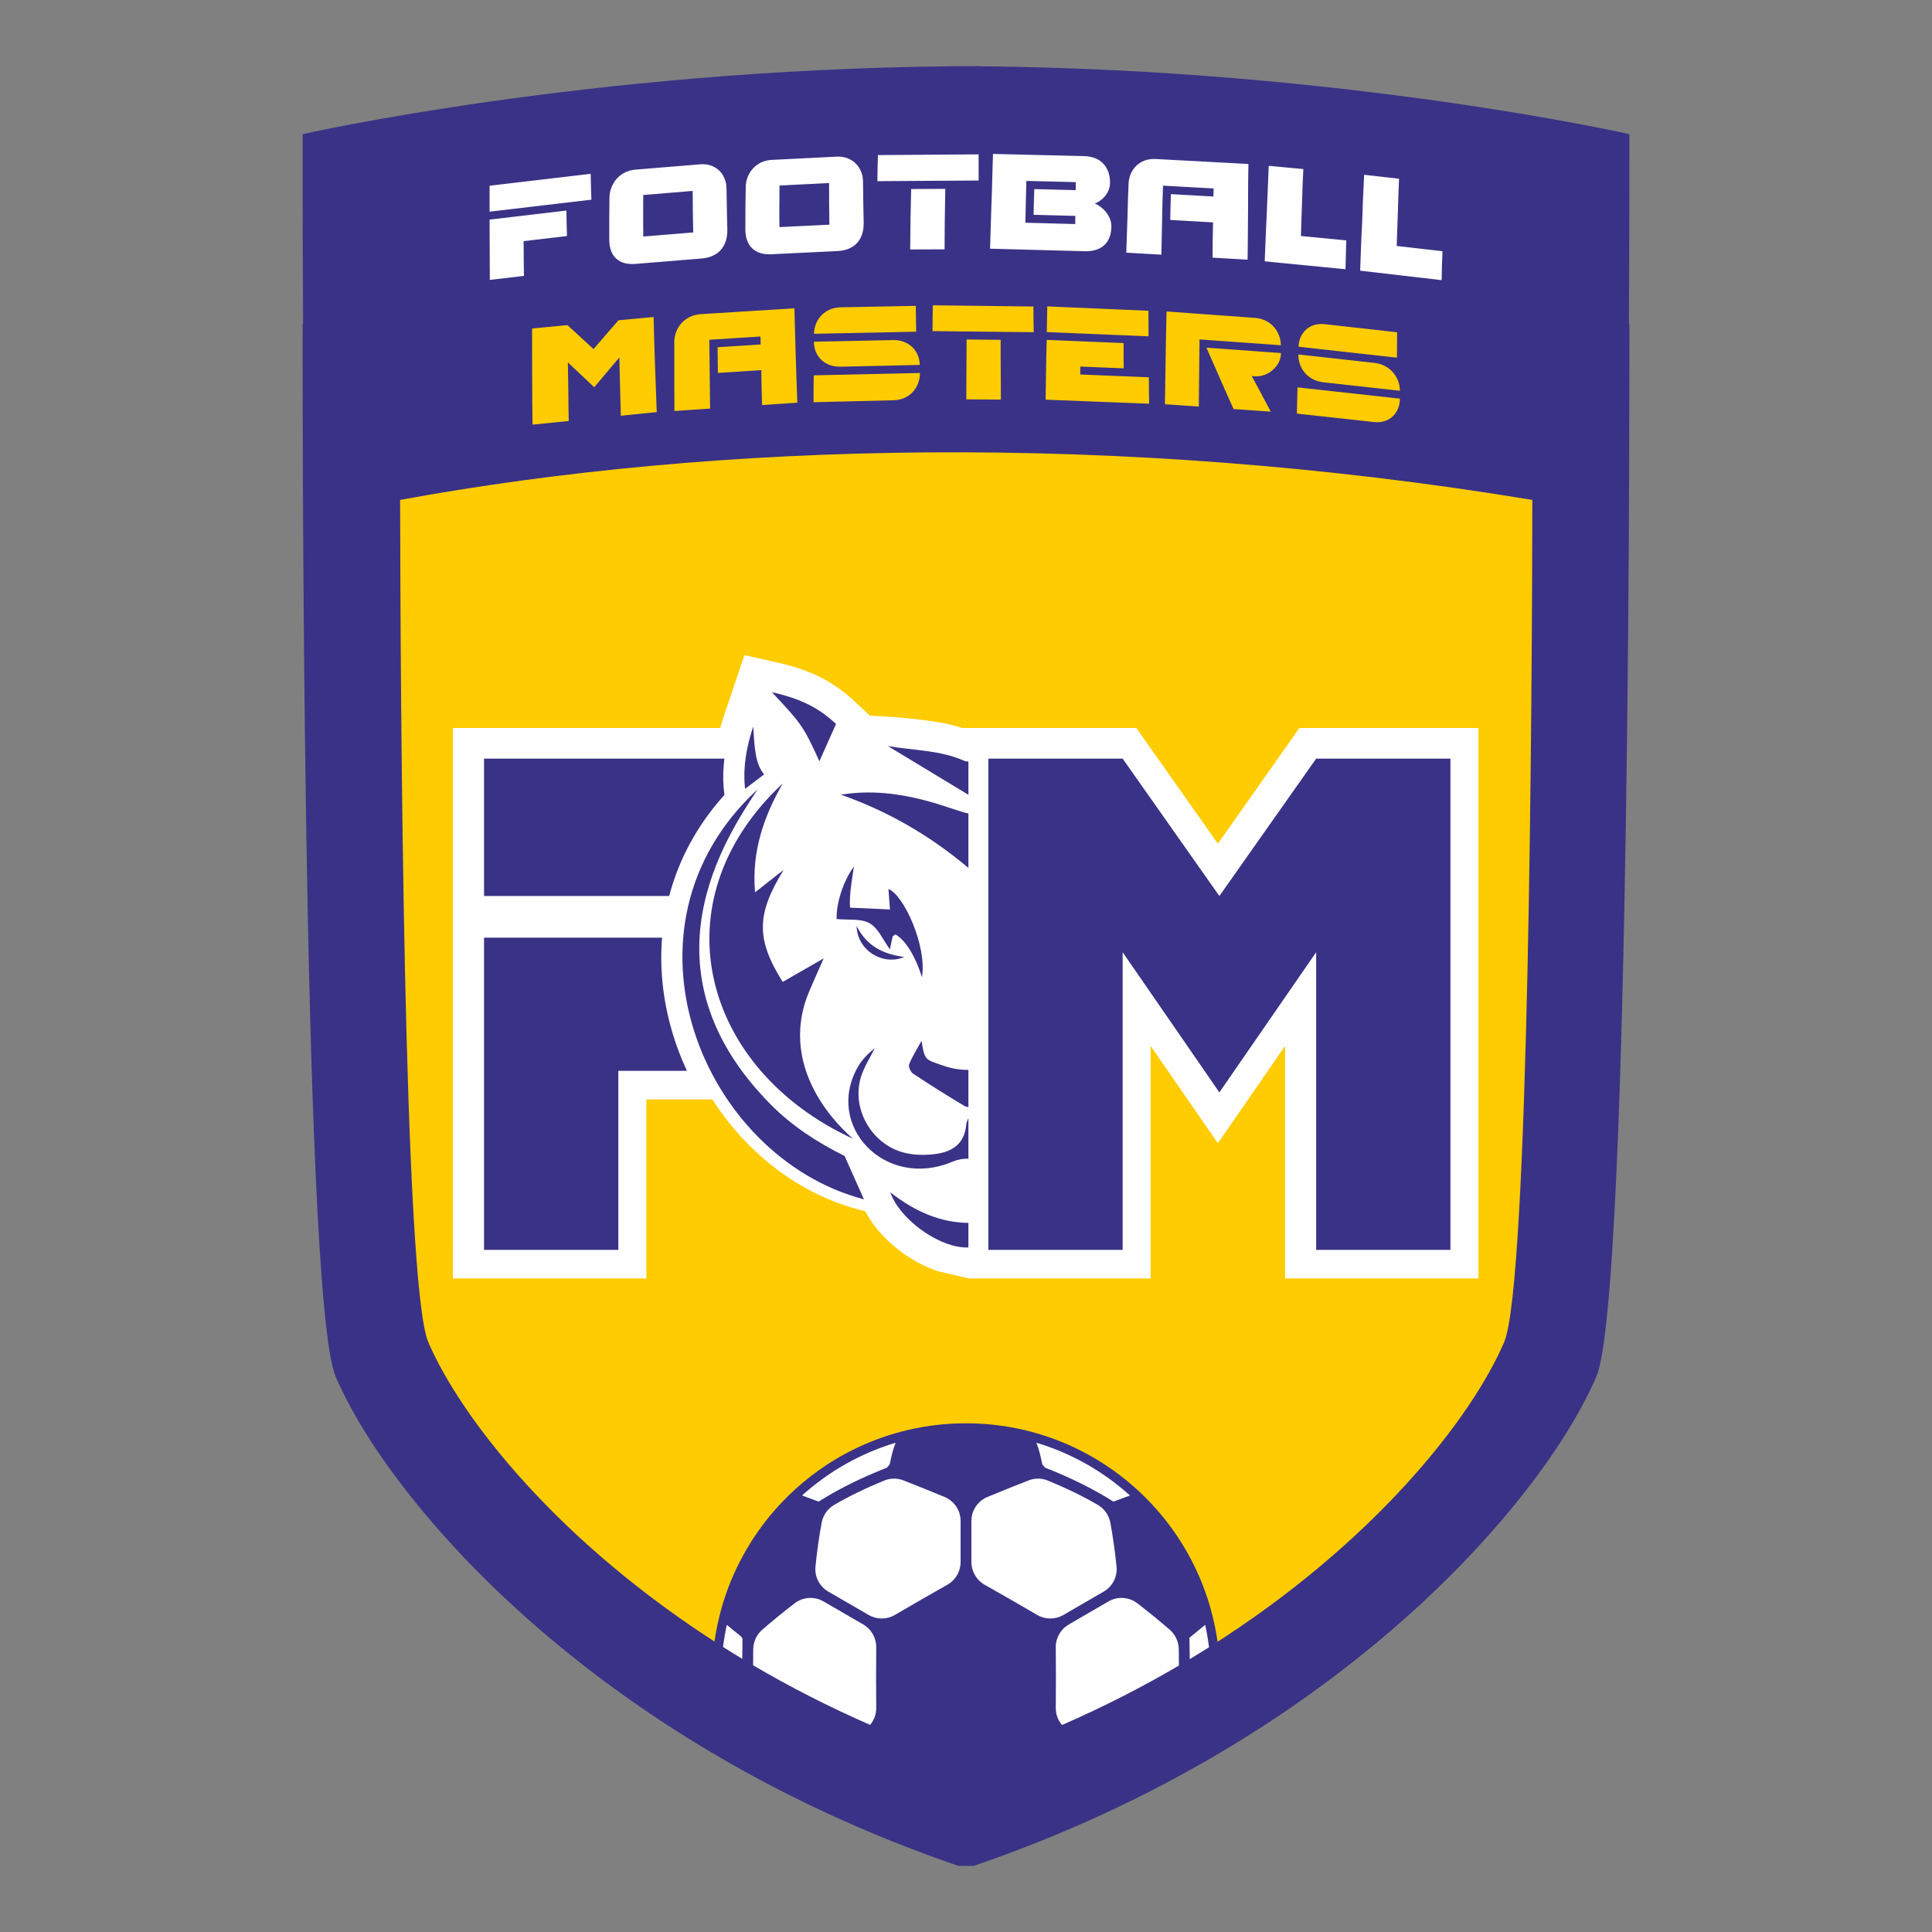 <?xml version="1.0" encoding="UTF-8"?>
<!DOCTYPE svg PUBLIC "-//W3C//DTD SVG 1.1//EN" "http://www.w3.org/Graphics/SVG/1.1/DTD/svg11.dtd">
<!-- Creator: CorelDRAW X8 -->
<svg xmlns="http://www.w3.org/2000/svg" xml:space="preserve" width="297mm" height="297mm" version="1.1" style="shape-rendering:geometricPrecision; text-rendering:geometricPrecision; image-rendering:optimizeQuality; fill-rule:evenodd; clip-rule:evenodd"
viewBox="0 0 29700 29700"
 xmlns:xlink="http://www.w3.org/1999/xlink">
 <rect x="0" y="0" width="29700" height="29700" fill="#808080" stroke="none"/>
 <defs>
  <style type="text/css">
   <![CDATA[
    .fil0 {fill:none}
    .fil5 {fill:none;fill-rule:nonzero}
    .fil2 {fill:#FEFEFE}
    .fil3 {fill:#FECC00}
    .fil7 {fill:#3A3286}
    .fil6 {fill:#FEFEFE;fill-rule:nonzero}
    .fil4 {fill:#FECC00;fill-rule:nonzero}
    .fil1 {fill:#3A3286;fill-rule:nonzero}
   ]]>
  </style>
 </defs>
 <g id="Слой_x0020_1">
  <rect class="fil0" width="29700" height="29700"/>
  <g id="_2033518214368">
   <path class="fil1" d="M25048 2062c0,0 -4376,-991 -9975,-1043l0 -2c-74,0 -149,0 -223,1 -74,-1 -149,-1 -223,-1l0 2c-5599,52 -9975,1043 -9975,1043 0,0 -2,1184 7,2914l-7 1c0,0 -27,14938 508,16185 820,1914 3965,5606 9572,7521l237 0c5606,-1915 8751,-5607 9571,-7521 535,-1247 508,-16185 508,-16185l-7 -1c9,-1730 7,-2914 7,-2914z"/>
   <g>
    <path class="fil2" d="M7526 2855c0,133 0,266 0,399 519,-61 1041,-122 1565,-184 -5,-133 -7,-266 -11,-398 -519,61 -1039,122 -1554,183zm0 521c0,153 1,306 2,460 2,155 0,311 2,467 176,-21 350,-41 525,-62 -1,-89 -4,-179 -4,-268 1,-88 -2,-177 -2,-266 221,-26 444,-52 667,-78 -5,-131 -6,-262 -9,-392 -393,46 -787,93 -1181,139zm3642 -484c2,105 5,211 6,317 1,107 5,213 7,320 4,270 -146,424 -396,445 -340,27 -677,55 -1017,83 -246,20 -403,-107 -402,-378 0,-107 -1,-214 0,-320 1,-107 2,-212 3,-318 1,-213 155,-413 396,-433 334,-27 667,-55 998,-82 242,-21 402,153 405,366zm-1280 106c-1,105 0,211 -1,317 -1,107 2,214 2,321 254,-21 513,-42 768,-63 -2,-107 -6,-214 -6,-321 0,-106 -3,-211 -3,-317 -253,21 -509,42 -760,63zm3379 -210c1,107 3,213 4,319 1,107 5,213 6,321 3,270 -153,419 -398,431 -340,17 -682,33 -1021,50 -247,12 -403,-121 -400,-392 2,-108 0,-215 1,-321 1,-107 4,-213 5,-319 1,-212 156,-407 399,-419 331,-17 664,-33 1000,-50 241,-12 402,168 404,380zm-1284 64c-1,106 -2,212 -2,318 -1,107 0,214 1,321 254,-12 513,-25 768,-37 -1,-108 -3,-215 -4,-321 -1,-107 -1,-213 -1,-319 -256,13 -509,25 -762,38zm1513 -468c-4,133 -8,266 -8,401 516,-4 1036,-7 1556,-10 0,-134 0,-268 0,-402 -518,4 -1035,7 -1548,11zm511 522c-3,153 -7,307 -10,461 -2,156 -4,312 -5,468 176,-1 353,-1 529,-2 2,-157 0,-313 3,-468 3,-155 5,-309 8,-462 -175,1 -350,2 -525,3zm1258 -540c-4,120 -8,240 -11,360 -2,120 -7,241 -11,362 -3,121 -8,244 -12,366 -4,123 -8,246 -11,369 484,13 967,26 1455,39 251,7 409,-123 410,-383 0,-166 -139,-304 -255,-351 117,-40 233,-167 234,-315 2,-239 -136,-407 -399,-413 -468,-11 -934,-23 -1400,-34zm513 415c254,6 505,13 759,19 1,41 0,82 -1,123 -213,-6 -425,-11 -636,-16 -5,131 -9,263 -11,395 214,6 427,12 642,17 -1,42 -2,83 -1,125 -257,-7 -512,-14 -767,-20 2,-108 5,-215 7,-323 3,-106 5,-213 8,-320zm2876 240c-218,-12 -437,-25 -654,-37 -5,132 -8,265 -10,397 218,13 438,26 658,38 -3,89 -5,179 -6,270 0,90 -1,181 -1,272 179,10 360,21 538,31 1,-125 3,-249 4,-372 1,-124 2,-248 3,-371 1,-122 0,-244 1,-365 1,-121 2,-242 5,-363 -477,-26 -952,-51 -1428,-77 -245,-13 -407,166 -415,381 -3,87 -7,175 -10,262 -2,88 -5,176 -7,264 -2,88 -6,177 -9,266 -2,88 -6,178 -9,267 179,10 359,21 539,31 1,-89 4,-179 6,-268 3,-89 4,-177 6,-266 2,-88 2,-176 5,-264 2,-88 6,-175 9,-263 258,15 518,29 777,43 -1,41 -2,82 -2,124zm788 996c4,-124 11,-248 15,-371 4,-124 12,-247 17,-370 6,-122 11,-243 15,-364 4,-121 10,-242 15,-363 178,17 353,33 532,50 -4,85 -9,170 -12,255 -2,85 -5,171 -8,256 -3,86 -6,172 -9,258 -3,87 -5,173 -8,260 231,22 462,45 697,67 -5,148 -8,295 -12,444 -417,-41 -829,-81 -1242,-122zm1467 144c5,-124 9,-249 14,-373 4,-124 11,-248 17,-371 5,-122 9,-244 13,-366 5,-121 12,-243 18,-364 177,20 357,40 536,60 -3,85 -7,171 -10,257 -3,85 -6,171 -8,257 -3,86 -6,172 -9,259 -3,87 -7,174 -9,261 232,27 467,54 704,81 -7,148 -11,297 -13,445 -422,-48 -839,-97 -1253,-146z"/>
    <path class="fil3" d="M10047 4873c6,240 14,481 22,723 8,245 17,491 27,739 -185,19 -368,37 -552,56 -4,-151 -8,-302 -12,-451 -3,-149 -7,-298 -11,-445 -128,152 -257,304 -386,458 -136,-128 -271,-255 -405,-382 3,149 5,298 7,448 1,150 2,301 6,453 -187,18 -372,37 -557,56 -3,-251 -4,-500 -5,-747 0,-245 -2,-489 -1,-731 180,-17 361,-34 543,-52 133,122 266,245 401,368 127,-148 255,-295 383,-442 179,-17 360,-34 540,-51zm1647 422c-222,15 -442,29 -663,43 2,131 3,263 5,395 223,-14 444,-29 667,-43 1,89 4,178 5,267 1,90 4,180 8,270 179,-12 361,-24 541,-37 -9,-246 -18,-490 -25,-733 -7,-240 -14,-479 -20,-717 -478,30 -957,59 -1437,89 -251,15 -409,214 -409,428 0,175 1,350 0,526 -1,178 2,356 2,535 184,-12 366,-25 548,-37 -1,-179 -3,-356 -6,-533 -2,-176 -4,-351 -6,-525 262,-17 524,-33 786,-50 2,41 3,82 4,122zm1229 -571c386,-8 771,-15 1155,-22 2,132 3,264 6,397 -522,11 -1045,21 -1570,32 2,-213 161,-403 409,-407zm-2 913c-251,6 -410,-169 -409,-384 407,-8 814,-17 1218,-25 244,-5 406,168 409,382 -405,9 -811,19 -1218,27zm-415 546c1,-138 0,-276 3,-413 546,-12 1090,-24 1632,-36 4,216 -154,413 -402,419 -411,10 -821,20 -1233,30zm1834 -1490c-3,132 -4,264 -5,397 520,6 1039,12 1556,17 -3,-132 -4,-263 -5,-395 -514,-6 -1030,-12 -1546,-19zm519 526c-1,152 -2,304 -2,457 0,153 -3,308 -2,463 177,2 354,3 531,4 -1,-155 0,-309 -2,-462 -2,-153 -1,-305 -1,-457 -175,-1 -349,-3 -524,-5zm1240 -509c-3,131 -5,263 -7,395 523,22 1044,44 1564,65 0,-131 0,-262 -2,-393 -517,-22 -1036,-44 -1555,-67zm-8 515c-4,152 -9,304 -10,456 -2,154 -4,308 -7,463 532,20 1061,41 1591,62 -2,-136 -4,-271 -4,-406 -351,-14 -703,-28 -1055,-43 0,-40 0,-81 1,-122 221,9 444,18 667,27 -2,-130 -2,-259 -1,-388 -394,-16 -789,-32 -1182,-49zm2338 1025c-174,-12 -349,-24 -521,-36 3,-242 7,-482 11,-721 4,-237 8,-471 14,-705 455,34 908,67 1363,99 240,18 393,212 394,420 -417,-29 -834,-59 -1250,-89 -2,169 -5,340 -6,512 -1,172 -4,346 -5,520zm117 -905c68,156 138,312 206,468 69,158 139,316 211,475 191,13 381,26 572,40 -50,-92 -98,-184 -146,-275 -49,-91 -98,-181 -146,-272 19,1 37,3 56,4 179,12 394,-147 393,-358 -381,-27 -764,-54 -1146,-82zm1816 -362c371,42 742,83 1115,125 -1,129 -2,260 -2,390 -504,-56 -1007,-112 -1513,-168 6,-207 162,-373 400,-347zm-17 894c-241,-26 -391,-218 -385,-428 390,44 780,87 1171,130 235,26 388,217 389,428 -393,-43 -785,-86 -1175,-130zm-409 481c3,-135 6,-269 10,-403 525,58 1050,116 1574,173 1,213 -154,386 -397,360 -396,-43 -792,-87 -1187,-130z"/>
   </g>
   <path class="fil4" d="M23556 7685c-4,2885 -49,12052 -433,12947 -496,1159 -1991,3080 -4524,4682 40,-25 79,-50 118,-75 -266,-1898 -1896,-3359 -3867,-3359 -1970,0 -3599,1459 -3866,3355 46,29 92,59 138,88 -2541,-1604 -4040,-3530 -4538,-4691 -384,-895 -428,-10062 -433,-12947 4837,-888 10996,-1060 17405,0zm-5003 17658c-39,25 -79,50 -119,74 40,-24 80,-49 119,-74zm-168 104c-38,24 -77,47 -115,70 38,-23 77,-46 115,-70zm-186 112c-31,19 -63,37 -94,56 31,-19 63,-37 94,-56zm-175 103c-31,17 -62,35 -93,53 31,-18 62,-36 93,-53zm-196 111c-24,13 -48,27 -72,40 24,-13 48,-27 72,-40zm-179 99c-25,13 -50,27 -75,40 25,-13 50,-27 75,-40zm-193 103c-20,10 -40,21 -59,31l59 -31zm-5143 32c-22,-11 -44,-23 -66,-34 22,11 44,23 66,34zm-177 -93c-27,-15 -54,-30 -81,-44 27,14 54,29 81,44zm-180 -98c-28,-16 -55,-31 -82,-46 27,15 54,30 82,46zm-171 -96c-36,-21 -72,-41 -108,-62 36,21 72,41 108,62zm-181 -104c-34,-20 -68,-40 -102,-61 34,21 68,41 102,61zm-164 -97c-42,-25 -83,-51 -125,-76 42,25 83,51 125,76zm-165 -101c-44,-27 -88,-54 -132,-82 44,28 88,55 132,82z"/>
   <path class="fil5" d="M14973 22023c-41,-1 -82,-2 -123,-2 -41,0 -82,1 -123,2 39,2 79,4 118,7 3,0 7,0 10,0 40,-3 79,-5 118,-7z"/>
   <path class="fil6" d="M11411 25501l0 -30c1,-79 3,-157 2,-237 -1,-4 0,-11 1,-15 4,-25 -6,-49 -25,-65 -72,-57 -144,-116 -216,-176 0,0 0,0 0,0 -24,112 -44,225 -58,340 97,62 196,123 296,183z"/>
   <path class="fil6" d="M13376 26516c60,-72 95,-164 94,-261 -3,-310 -3,-622 0,-933 1,-144 -76,-278 -200,-350 -202,-116 -406,-234 -609,-353 -140,-82 -316,-71 -445,28 -177,136 -342,271 -498,406 -86,75 -137,183 -139,298 0,5 0,9 0,14 0,35 -1,71 -1,106l-1 129c554,325 1154,634 1799,916z"/>
   <path class="fil6" d="M12631 23407c-39,213 -71,434 -95,674 -16,156 61,307 197,386 207,121 415,241 621,360 124,72 278,72 402,-1 268,-157 538,-312 807,-464 126,-71 204,-204 204,-349l0 -631c0,-162 -97,-308 -247,-370 -210,-87 -421,-172 -631,-254 -96,-38 -203,-37 -299,3 -287,118 -538,240 -768,374 -100,59 -169,158 -191,272z"/>
   <path class="fil6" d="M17164 24081c-24,-240 -56,-461 -95,-674 -22,-114 -91,-213 -191,-272 -230,-134 -481,-256 -768,-374 -96,-40 -203,-41 -299,-3 -210,82 -421,167 -631,254 -150,62 -247,208 -247,370l0 631c0,145 78,278 204,349 269,152 539,307 807,464 124,73 278,73 402,1 206,-119 414,-239 621,-360 136,-79 213,-230 197,-386z"/>
   <path class="fil6" d="M12584 23084c306,-194 642,-361 1050,-522 13,-15 30,-34 43,-50 23,-111 47,-224 91,-333 -541,162 -1030,442 -1438,810l0 0c89,33 174,64 254,95z"/>
   <path class="fil6" d="M16023 22512c13,16 30,35 43,50 408,161 744,328 1050,522 80,-30 165,-62 254,-94 0,-1 0,-1 0,-1 -408,-368 -897,-648 -1437,-810 0,0 0,0 0,1 43,108 67,221 90,332z"/>
   <path class="fil6" d="M18121 25364c0,-4 0,-9 0,-13 -2,-115 -53,-223 -139,-298 -156,-135 -321,-270 -498,-406 -129,-99 -305,-110 -445,-28 -203,119 -407,237 -608,353 -125,72 -202,206 -201,350 3,311 3,623 0,933 -1,98 34,191 96,263 644,-281 1243,-589 1797,-914l-1 -133c0,-35 -1,-71 -1,-107z"/>
   <path class="fil6" d="M18527 24978c-81,68 -162,133 -242,198 1,67 2,135 3,202 0,31 0,61 1,92l0 36c100,-61 199,-122 297,-183 -15,-117 -34,-232 -59,-345 0,0 0,0 0,0z"/>
   <g>
    <path class="fil2" d="M6963 19199l0 -4801 0 -185 0 -87 0 -95 0 -87 0 -186 0 -2112 0 -273 0 -182 182 0 272 0 3654 0 4 -15c15,-52 32,-107 52,-167l121 -358 196 -580 521 117c127,30 240,61 343,97 113,38 215,81 310,130 100,50 190,105 275,167 86,61 166,127 244,200l142 132 95 88c229,10 435,23 662,49 147,16 294,33 446,62l1 0c101,20 204,44 308,78l106 0 273 0 2064 0 141 0 93 0 55 78 82 116 1117 1585 1117 -1585 81 -116 55 -78 94 0 141 0 2064 0 272 0 182 0 0 182 0 273 0 7553 0 273 0 181 -182 0 -272 0 -2064 0 -273 0 -182 0 0 -181 0 -273 0 -3121 -660 957 -224 324 -149 215 -149 -215 -224 -324 -661 -957 0 3121 0 273 0 181 -182 0 -272 0 -2064 0 -273 0 -476 -110c-92,-30 -184,-69 -273,-115 -108,-56 -213,-122 -309,-195 -141,-107 -270,-231 -375,-364 -63,-80 -117,-163 -161,-248l-92 -24c-170,-45 -335,-101 -493,-169 -725,-311 -1338,-859 -1768,-1527l-413 0 -601 0 0 2298 0 273 0 181 -182 0 -273 0 -2064 0 -272 0 -182 0 0 -181 0 -273z"/>
    <g>
     <polygon class="fil7" points="22297,11662 22297,19214 20233,19214 20233,14638 18745,16793 17258,14638 17258,19214 15194,19214 15194,11662 17258,11662 18745,13774 20233,11662 "/>
     <g>
      <path class="fil7" d="M7441 14414l0 4800 2064 0 0 -2752 1055 0c-97,-208 -178,-424 -240,-646 -128,-453 -181,-928 -142,-1402l-2737 0z"/>
      <path class="fil7" d="M7441 11662l0 2112 2846 0c144,-548 420,-1078 850,-1555l-6 -48c-12,-96 -21,-236 -4,-423 2,-28 5,-57 9,-86l-3695 0z"/>
     </g>
     <path class="fil1" d="M11647 12134c-483,736 -1854,2764 198,4842 330,334 719,586 1139,795l297 666c-2484,-650 -3941,-4176 -1634,-6303zm385 -90c-291,512 -479,1046 -425,1673 155,-122 297,-233 439,-344 -416,679 -429,1059 -14,1722 220,-126 425,-244 631,-362 0,0 -225,497 -266,616 -439,1262 740,2167 715,2156 -2317,-1064 -3023,-3645 -1080,-5461z"/>
     <path class="fil1" d="M14887 13342c-587,-494 -1237,-873 -1960,-1125 924,-154 1746,258 1960,288l0 837z"/>
     <path class="fil1" d="M13191 16395c63,-109 157,-201 257,-283 -72,148 -165,289 -213,444 -154,503 182,1063 699,1172 134,29 279,31 416,16 270,-29 476,-144 503,-453 2,-30 17,-59 34,-104l0 626c-81,-4 -162,11 -247,46 -1030,435 -1974,-551 -1449,-1464z"/>
     <path class="fil1" d="M14166 16000c50,305 57,285 319,377 137,49 270,71 402,70l0 571c-24,-1 -46,-7 -62,-17 -266,-159 -530,-324 -788,-496 -38,-25 -75,-107 -61,-143 43,-113 111,-217 190,-362z"/>
     <path class="fil1" d="M13687 18329c399,315 799,467 1200,470l0 378c-27,1 -53,0 -79,-2 -428,-31 -991,-457 -1121,-846z"/>
     <path class="fil1" d="M14887 12218l-1241 -751c-15,12 -7,0 -1,1 394,69 803,61 1179,228 18,8 40,10 63,10l0 512z"/>
     <path class="fil1" d="M13681 13981c-7,-102 -15,-209 -23,-315 234,89 595,878 515,1356 -133,-416 -299,-597 -407,-657 -18,7 -25,21 -43,28 -11,62 -30,129 -42,202 -106,-144 -179,-326 -313,-402 -134,-76 -328,-47 -507,-65 -7,-235 98,-580 266,-807 -16,125 -79,445 -58,632 210,10 398,18 612,28z"/>
     <path class="fil1" d="M13900 14711c-311,137 -719,-84 -732,-476 159,310 402,431 732,476z"/>
     <polyline class="fil0" points="11077,13113 10848,14649 10962,15255 "/>
     <path class="fil7" d="M11867 10641c421,454 477,497 729,1062l256 -574c-257,-238 -520,-383 -985,-488z"/>
     <path class="fil7" d="M11454 12127c-20,-169 -32,-489 126,-959 18,378 43,590 167,736l-293 223z"/>
    </g>
   </g>
  </g>
 </g>
</svg>
